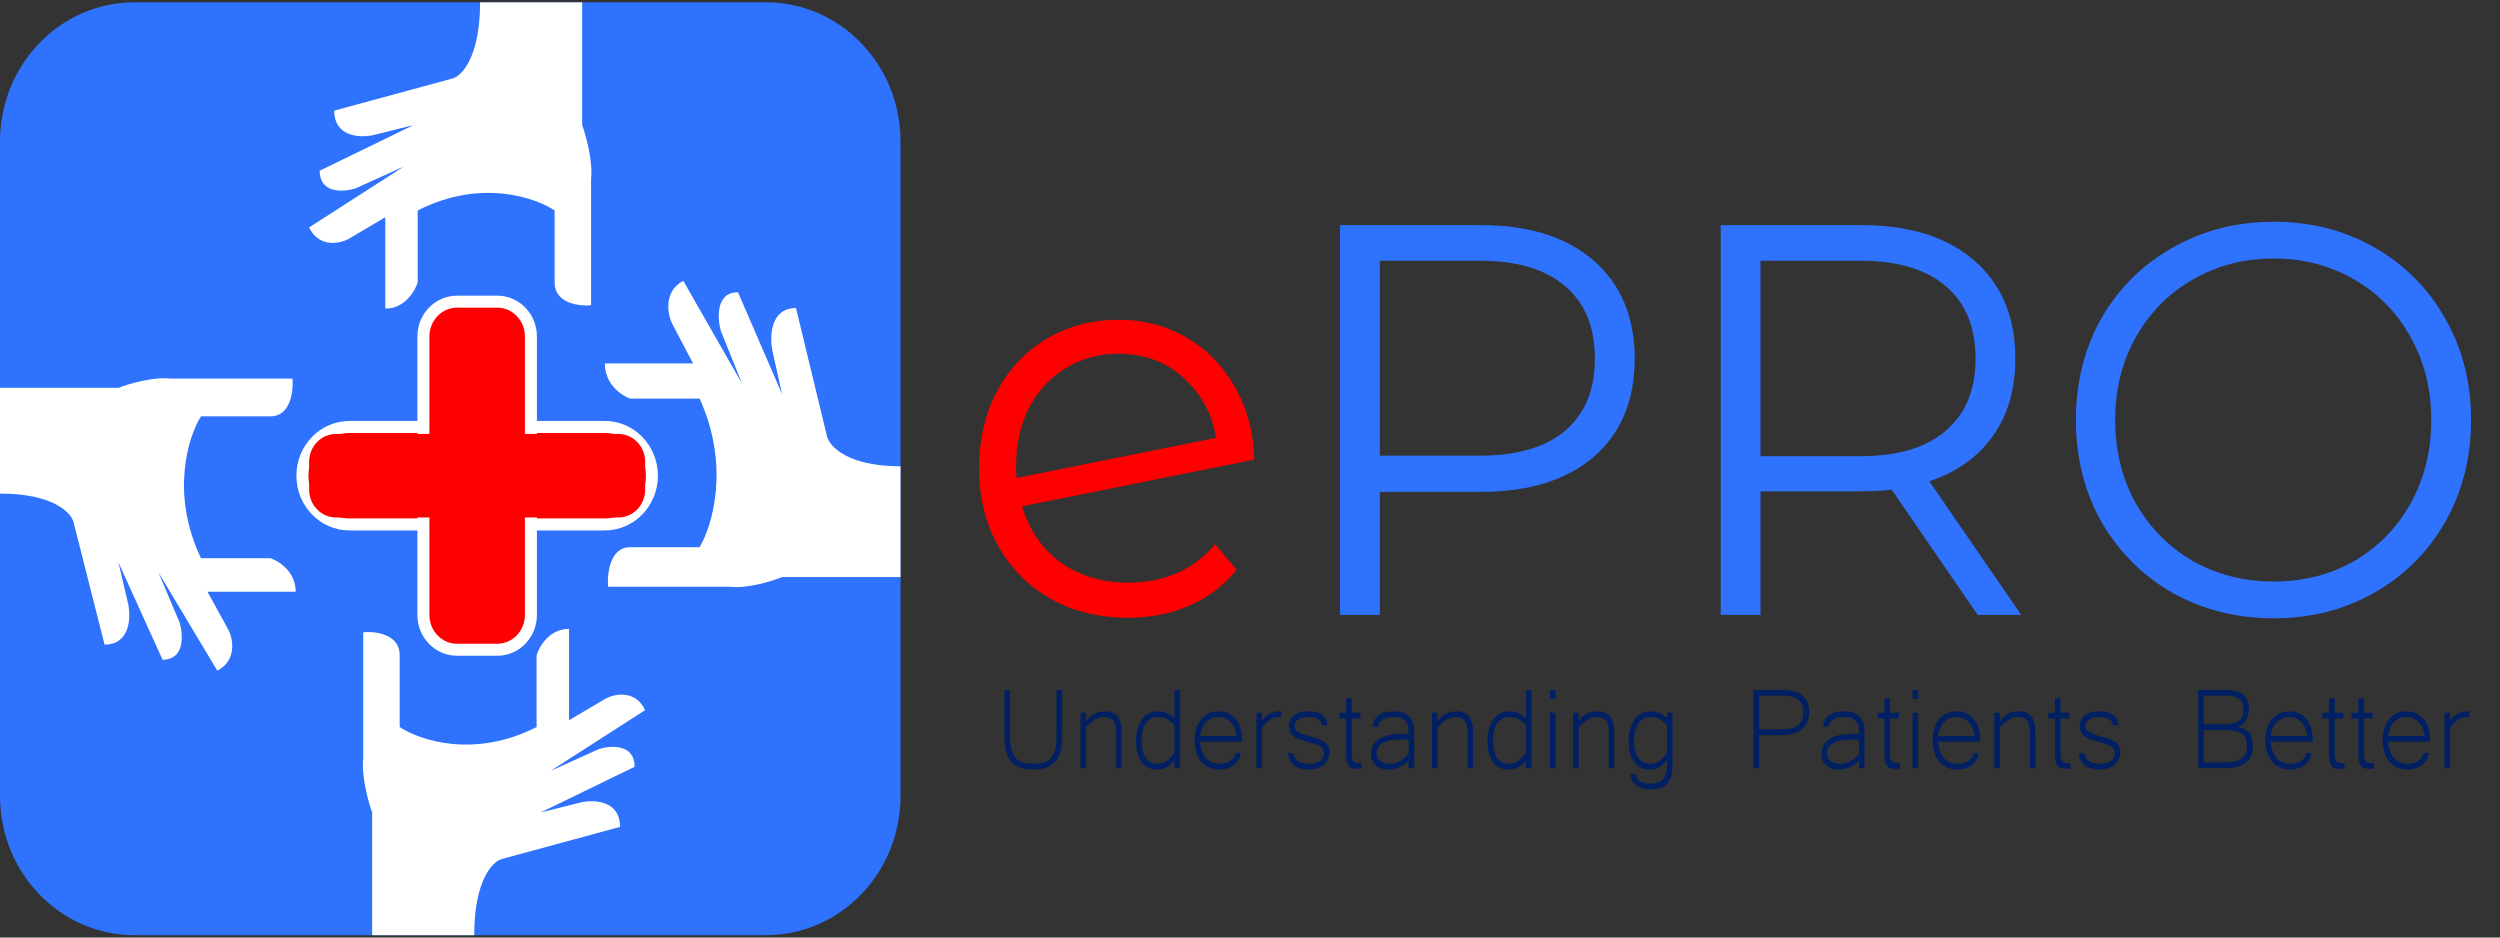 <svg width="208" height="78" viewBox="0 0 208 78" fill="none" xmlns="http://www.w3.org/2000/svg">
<rect x="0" y="0" width="208" height="78" fill="#333333" stroke="none"/>
<g clip-path="url(#clip0_578_1020)">
<path d="M63.742 0.194H11.183C5.007 0.194 0 5.38 0 11.778V66.222C0 72.62 5.007 77.806 11.183 77.806H63.742C69.918 77.806 74.925 72.62 74.925 66.222V11.778C74.925 5.38 69.918 0.194 63.742 0.194Z" fill="#2E72FE"/>
<path d="M30.963 67.598V77.806H39.455C39.455 73.244 40.983 71.681 41.747 71.47L51.588 68.795C51.588 66.598 49.431 66.519 48.353 66.753L44.983 67.598L52.801 63.796C52.801 61.882 50.824 62.013 49.835 62.318L45.791 64.148L53.677 59.08C52.869 57.39 51.184 57.719 50.442 58.094L47.342 59.924V52.321C45.724 52.321 44.87 53.776 44.645 54.504V60.488C39.469 63.135 34.895 61.59 33.254 60.488V54.504C33.254 52.758 31.232 52.509 30.221 52.603V63.092C30.059 64.613 30.648 66.73 30.963 67.598Z" fill="white"/>
<path d="M9.854 32.267H3.71232e-07L0 41.064C4.404 41.064 5.913 42.647 6.117 43.438L8.699 53.632C10.819 53.632 10.896 51.398 10.67 50.281L9.854 46.789L13.524 54.889C15.373 54.889 15.246 52.841 14.952 51.817L13.185 47.627L18.078 55.796C19.709 54.959 19.392 53.213 19.029 52.445L17.262 49.233H24.602C24.602 47.557 23.198 46.673 22.495 46.44H16.719C14.163 41.078 15.654 36.34 16.719 34.641H22.495C24.181 34.641 24.421 32.546 24.33 31.499H14.204C12.736 31.331 10.693 31.941 9.854 32.267Z" fill="white"/>
<path d="M65.07 48.012H74.925V38.795C70.521 38.795 69.012 37.138 68.808 36.309L66.226 25.629C64.105 25.629 64.028 27.97 64.255 29.14L65.07 32.798L61.4 24.313C59.552 24.313 59.679 26.458 59.973 27.531L61.74 31.92L56.847 23.362C55.216 24.239 55.533 26.068 55.895 26.873L57.662 30.237H50.323C50.323 31.993 51.727 32.919 52.429 33.163H58.206C60.761 38.781 59.271 43.745 58.206 45.525H52.429C50.744 45.525 50.504 47.719 50.594 48.816H60.721C62.189 48.992 64.232 48.353 65.07 48.012Z" fill="white"/>
<path d="M48.435 10.402V0.194H39.943C39.943 4.756 38.415 6.319 37.651 6.53L27.81 9.205C27.81 11.401 29.967 11.481 31.045 11.246L34.415 10.402L26.597 14.203C26.597 16.118 28.574 15.987 29.562 15.682L33.606 13.851L25.72 18.92C26.529 20.61 28.214 20.281 28.956 19.906L32.056 18.075V25.678C33.674 25.678 34.528 24.223 34.752 23.496V17.512C39.929 14.865 44.503 16.409 46.144 17.512V23.496C46.144 25.242 48.166 25.491 49.177 25.397V14.907C49.339 13.387 48.75 11.27 48.435 10.402Z" fill="white"/>
<path d="M50.323 43.633C52.484 43.633 54.237 41.818 54.237 39.579C54.237 37.34 52.484 35.524 50.323 35.524H29.075C26.914 35.524 25.161 37.34 25.161 39.579C25.161 41.818 26.914 43.633 29.075 43.633H50.323Z" fill="#FF0000" stroke="white"/>
<path d="M41.376 25.099H38.022C36.477 25.099 35.226 26.396 35.226 27.995V51.163C35.226 52.762 36.477 54.059 38.022 54.059H41.376C42.92 54.059 44.172 52.762 44.172 51.163V27.995C44.172 26.396 42.92 25.099 41.376 25.099Z" fill="#FF0000" stroke="white"/>
<path d="M53.677 40.738V38.421C53.677 37.141 52.676 36.104 51.441 36.104H27.957C26.722 36.104 25.72 37.141 25.72 38.421V40.738C25.72 42.017 26.722 43.054 27.957 43.054H51.441C52.676 43.054 53.677 42.017 53.677 40.738Z" fill="#FF0000"/>
<path d="M93.891 48.475C95.352 48.475 96.694 48.213 97.916 47.688C99.169 47.132 100.228 46.328 101.092 45.278L102.882 47.41C101.838 48.707 100.541 49.696 98.99 50.375C97.439 51.055 95.725 51.395 93.846 51.395C91.43 51.395 89.283 50.869 87.405 49.819C85.526 48.738 84.065 47.255 83.021 45.371C81.977 43.486 81.456 41.355 81.456 38.977C81.456 36.598 81.948 34.467 82.932 32.582C83.946 30.698 85.332 29.231 87.092 28.18C88.851 27.13 90.849 26.605 93.086 26.605C95.173 26.605 97.052 27.099 98.722 28.088C100.421 29.076 101.763 30.451 102.748 32.212C103.761 33.972 104.298 35.98 104.358 38.235L85.034 42.127C85.63 44.104 86.704 45.664 88.255 46.807C89.835 47.919 91.714 48.475 93.891 48.475ZM93.086 29.431C91.445 29.431 89.969 29.833 88.657 30.636C87.375 31.409 86.361 32.505 85.615 33.926C84.9 35.316 84.542 36.922 84.542 38.745C84.542 39.208 84.557 39.548 84.587 39.764L101.182 36.428C100.824 34.389 99.915 32.721 98.453 31.424C96.992 30.096 95.203 29.431 93.086 29.431Z" fill="#FF0000"/>
<path d="M123.213 18.728C127.209 18.728 130.34 19.717 132.607 21.694C134.872 23.671 136.006 26.389 136.006 29.849C136.006 33.309 134.872 36.027 132.607 38.004C130.34 39.95 127.209 40.923 123.213 40.923H114.804V51.163H111.493V18.728H123.213ZM123.124 37.911C126.225 37.911 128.595 37.216 130.236 35.826C131.875 34.405 132.696 32.413 132.696 29.849C132.696 27.223 131.875 25.215 130.236 23.825C128.595 22.404 126.225 21.694 123.124 21.694H114.804V37.911H123.124ZM164.545 51.163L157.388 40.738C156.583 40.83 155.747 40.877 154.883 40.877H146.473V51.163H143.163V18.728H154.883C158.878 18.728 162.01 19.717 164.276 21.694C166.543 23.671 167.676 26.389 167.676 29.849C167.676 32.382 167.05 34.529 165.797 36.289C164.575 38.019 162.815 39.27 160.519 40.042L168.168 51.163H164.545ZM154.793 37.957C157.894 37.957 160.265 37.247 161.906 35.826C163.546 34.405 164.366 32.413 164.366 29.849C164.366 27.223 163.546 25.215 161.906 23.825C160.265 22.404 157.894 21.694 154.793 21.694H146.473V37.957H154.793ZM189.176 51.441C186.075 51.441 183.257 50.731 180.722 49.31C178.217 47.858 176.249 45.881 174.817 43.379C173.416 40.877 172.715 38.066 172.715 34.946C172.715 31.826 173.416 29.015 174.817 26.513C176.249 24.011 178.217 22.049 180.722 20.628C183.257 19.176 186.075 18.45 189.176 18.45C192.278 18.45 195.066 19.161 197.541 20.582C200.046 22.003 202.014 23.98 203.445 26.513C204.877 29.015 205.592 31.826 205.592 34.946C205.592 38.066 204.877 40.892 203.445 43.425C202.014 45.927 200.046 47.889 197.541 49.31C195.066 50.731 192.278 51.441 189.176 51.441ZM189.176 48.383C191.652 48.383 193.888 47.812 195.886 46.669C197.884 45.495 199.45 43.888 200.582 41.85C201.716 39.78 202.282 37.479 202.282 34.946C202.282 32.413 201.716 30.127 200.582 28.088C199.45 26.018 197.884 24.412 195.886 23.269C193.888 22.095 191.652 21.508 189.176 21.508C186.701 21.508 184.45 22.095 182.422 23.269C180.424 24.412 178.843 26.018 177.68 28.088C176.547 30.127 175.98 32.413 175.98 34.946C175.98 37.479 176.547 39.78 177.68 41.85C178.843 43.888 180.424 45.495 182.422 46.669C184.45 47.812 186.701 48.383 189.176 48.383Z" fill="#2E72FE"/>
<path d="M85.969 64.024C85.595 64.024 85.273 63.984 85.006 63.905C84.742 63.822 84.522 63.711 84.347 63.572C84.171 63.434 84.031 63.272 83.928 63.086C83.825 62.899 83.746 62.701 83.693 62.492C83.639 62.282 83.605 62.064 83.59 61.838C83.578 61.613 83.573 61.393 83.573 61.179V57.402H84.031V61.161C84.031 61.656 84.073 62.06 84.157 62.373C84.245 62.682 84.371 62.923 84.536 63.097C84.704 63.272 84.906 63.39 85.144 63.454C85.384 63.517 85.66 63.549 85.969 63.549C86.283 63.549 86.56 63.517 86.8 63.454C87.045 63.39 87.248 63.272 87.408 63.097C87.573 62.919 87.697 62.676 87.781 62.367C87.865 62.058 87.907 61.656 87.907 61.161V57.402H88.366V61.179C88.366 61.627 88.329 62.026 88.257 62.379C88.184 62.731 88.058 63.03 87.878 63.276C87.699 63.517 87.454 63.703 87.144 63.834C86.835 63.961 86.443 64.024 85.969 64.024ZM90.361 59.985C90.51 59.803 90.655 59.659 90.797 59.552C90.942 59.445 91.081 59.364 91.215 59.308C91.353 59.253 91.483 59.219 91.605 59.207C91.727 59.191 91.842 59.184 91.949 59.184C92.862 59.184 93.319 59.742 93.319 60.858V63.905H92.861V60.9C92.861 60.686 92.841 60.502 92.803 60.348C92.769 60.189 92.71 60.061 92.626 59.962C92.545 59.859 92.438 59.783 92.305 59.736C92.174 59.684 92.014 59.659 91.823 59.659C91.571 59.659 91.322 59.736 91.078 59.89C90.837 60.045 90.598 60.263 90.361 60.544V63.905H89.902V59.302H90.361V59.985ZM97.723 63.27C97.585 63.436 97.449 63.569 97.316 63.667C97.185 63.767 97.057 63.844 96.931 63.899C96.809 63.951 96.689 63.984 96.57 64C96.455 64.016 96.345 64.024 96.238 64.024C95.959 64.024 95.712 63.966 95.498 63.852C95.284 63.737 95.104 63.576 94.959 63.371C94.814 63.161 94.703 62.909 94.626 62.616C94.554 62.323 94.518 61.997 94.518 61.636C94.518 61.256 94.561 60.916 94.649 60.615C94.741 60.31 94.865 60.053 95.022 59.843C95.183 59.629 95.37 59.467 95.584 59.356C95.802 59.241 96.035 59.184 96.283 59.184C96.391 59.184 96.499 59.19 96.61 59.201C96.721 59.213 96.836 59.239 96.954 59.279C97.073 59.314 97.195 59.37 97.321 59.445C97.451 59.52 97.585 59.621 97.723 59.748V57.402H98.181V63.905H97.723V63.27ZM97.723 60.324C97.516 60.102 97.3 59.936 97.075 59.825C96.853 59.714 96.606 59.659 96.335 59.659C96.129 59.659 95.941 59.7 95.773 59.783C95.609 59.863 95.467 59.985 95.349 60.152C95.231 60.314 95.139 60.52 95.074 60.769C95.009 61.015 94.976 61.304 94.976 61.636C94.976 62.262 95.093 62.737 95.326 63.062C95.559 63.386 95.884 63.549 96.301 63.549C96.576 63.549 96.828 63.471 97.057 63.317C97.287 63.159 97.508 62.925 97.723 62.616V60.324ZM101.455 64.024C101.145 64.024 100.864 63.97 100.612 63.864C100.36 63.753 100.142 63.594 99.959 63.388C99.779 63.178 99.639 62.923 99.54 62.622C99.441 62.321 99.391 61.979 99.391 61.595C99.391 61.223 99.439 60.888 99.534 60.591C99.63 60.29 99.766 60.037 99.941 59.831C100.117 59.621 100.325 59.461 100.566 59.35C100.807 59.239 101.075 59.184 101.369 59.184C101.671 59.184 101.944 59.239 102.189 59.35C102.433 59.461 102.642 59.621 102.814 59.831C102.986 60.037 103.118 60.29 103.209 60.591C103.301 60.888 103.347 61.224 103.347 61.601V61.708H99.85C99.873 62.02 99.928 62.292 100.016 62.521C100.104 62.751 100.218 62.943 100.36 63.097C100.501 63.248 100.664 63.361 100.847 63.436C101.034 63.511 101.237 63.549 101.455 63.549C101.608 63.549 101.761 63.531 101.914 63.495C102.067 63.456 102.204 63.398 102.326 63.323C102.453 63.248 102.558 63.155 102.642 63.044C102.726 62.933 102.776 62.806 102.791 62.664H103.244C103.202 62.882 103.127 63.075 103.02 63.246C102.913 63.412 102.781 63.555 102.625 63.673C102.468 63.788 102.29 63.875 102.091 63.935C101.893 63.994 101.68 64.024 101.455 64.024ZM102.883 61.233C102.806 60.706 102.632 60.312 102.361 60.051C102.093 59.789 101.763 59.659 101.369 59.659C101.174 59.659 100.992 59.69 100.824 59.754C100.656 59.817 100.505 59.914 100.371 60.045C100.241 60.175 100.131 60.34 100.039 60.538C99.951 60.736 99.888 60.967 99.85 61.233H102.883ZM106.586 59.671C106.544 59.663 106.498 59.659 106.449 59.659C106.403 59.659 106.347 59.659 106.282 59.659C106.152 59.659 106.026 59.686 105.904 59.742C105.782 59.797 105.665 59.87 105.554 59.962C105.443 60.049 105.34 60.15 105.245 60.264C105.149 60.375 105.067 60.49 104.998 60.609V63.905H104.539V59.302H104.998V59.938C105.128 59.779 105.256 59.651 105.382 59.552C105.512 59.453 105.637 59.376 105.755 59.32C105.877 59.265 105.994 59.229 106.105 59.213C106.216 59.193 106.317 59.184 106.409 59.184C106.439 59.184 106.468 59.185 106.495 59.19C106.521 59.19 106.552 59.191 106.586 59.195V59.671ZM108.943 64.024C107.853 64.024 107.259 63.571 107.16 62.664H107.624C107.658 62.941 107.781 63.159 107.991 63.317C108.205 63.471 108.52 63.549 108.937 63.549C109.14 63.549 109.317 63.527 109.47 63.483C109.623 63.436 109.749 63.374 109.849 63.299C109.952 63.22 110.028 63.127 110.078 63.02C110.128 62.913 110.152 62.798 110.152 62.676C110.152 62.553 110.131 62.448 110.089 62.361C110.051 62.274 109.979 62.195 109.872 62.123C109.768 62.052 109.625 61.985 109.442 61.921C109.262 61.854 109.031 61.783 108.748 61.708C108.507 61.644 108.293 61.579 108.106 61.512C107.918 61.444 107.76 61.361 107.63 61.262C107.504 61.163 107.408 61.044 107.343 60.906C107.278 60.763 107.246 60.587 107.246 60.377C107.246 60.195 107.282 60.031 107.355 59.884C107.431 59.734 107.536 59.607 107.67 59.504C107.804 59.401 107.966 59.322 108.157 59.267C108.348 59.211 108.56 59.184 108.794 59.184C109.321 59.184 109.721 59.277 109.992 59.463C110.267 59.645 110.42 59.934 110.451 60.33H109.986C109.956 60.1 109.849 59.932 109.665 59.825C109.486 59.714 109.216 59.659 108.857 59.659C108.689 59.659 108.534 59.675 108.392 59.706C108.251 59.738 108.129 59.785 108.025 59.849C107.926 59.908 107.848 59.985 107.79 60.08C107.733 60.171 107.704 60.276 107.704 60.395C107.704 60.462 107.716 60.532 107.739 60.603C107.762 60.674 107.819 60.748 107.911 60.823C108.006 60.898 108.148 60.975 108.335 61.054C108.522 61.13 108.778 61.209 109.103 61.292C109.359 61.359 109.581 61.431 109.768 61.506C109.959 61.577 110.116 61.664 110.238 61.767C110.365 61.866 110.458 61.983 110.519 62.117C110.581 62.252 110.611 62.41 110.611 62.593C110.611 62.794 110.571 62.984 110.491 63.163C110.414 63.337 110.303 63.487 110.158 63.614C110.017 63.741 109.843 63.84 109.636 63.911C109.43 63.986 109.199 64.024 108.943 64.024ZM113.294 63.947C113.229 63.955 113.164 63.961 113.099 63.965C113.035 63.968 112.97 63.97 112.905 63.97C112.706 63.97 112.545 63.943 112.423 63.887C112.304 63.828 112.213 63.741 112.148 63.626C112.086 63.511 112.046 63.369 112.027 63.198C112.008 63.024 111.999 62.822 111.999 62.593V59.778H111.431V59.302H111.999V58.097H112.458V59.302H113.186V59.778H112.458V62.634C112.458 62.824 112.471 62.977 112.498 63.091C112.525 63.202 112.564 63.289 112.617 63.353C112.671 63.412 112.736 63.452 112.813 63.471C112.893 63.487 112.983 63.495 113.083 63.495C113.124 63.495 113.161 63.495 113.191 63.495C113.221 63.495 113.256 63.493 113.294 63.489V63.947ZM117.199 63.311C117.043 63.454 116.889 63.572 116.741 63.667C116.591 63.758 116.444 63.832 116.299 63.887C116.157 63.939 116.016 63.974 115.874 63.994C115.733 64.014 115.59 64.024 115.444 64.024C115.25 64.024 115.068 63.992 114.9 63.929C114.731 63.869 114.587 63.784 114.464 63.673C114.342 63.559 114.245 63.422 114.172 63.264C114.103 63.101 114.068 62.923 114.068 62.729C114.068 62.203 114.285 61.793 114.716 61.5C115.152 61.207 115.803 61.06 116.671 61.06H117.199C117.199 60.858 117.187 60.672 117.164 60.502C117.141 60.332 117.088 60.185 117.003 60.063C116.919 59.936 116.795 59.837 116.631 59.766C116.467 59.694 116.243 59.659 115.96 59.659C115.544 59.659 115.23 59.726 115.02 59.861C114.814 59.995 114.692 60.199 114.653 60.472H114.2C114.246 60.037 114.41 59.714 114.693 59.504C114.976 59.291 115.396 59.184 115.954 59.184C116.264 59.184 116.526 59.223 116.741 59.302C116.958 59.382 117.134 59.496 117.267 59.647C117.405 59.793 117.504 59.974 117.566 60.187C117.627 60.397 117.658 60.635 117.658 60.9V63.905H117.199V63.311ZM117.199 61.535H116.505C115.84 61.535 115.343 61.634 115.014 61.832C114.69 62.03 114.528 62.313 114.528 62.682C114.528 62.955 114.63 63.169 114.836 63.323C115.043 63.473 115.326 63.549 115.685 63.549C115.841 63.549 115.992 63.525 116.138 63.477C116.288 63.426 116.426 63.361 116.557 63.282C116.687 63.202 116.805 63.115 116.912 63.02C117.023 62.921 117.119 62.826 117.199 62.735V61.535ZM119.601 59.985C119.75 59.803 119.895 59.659 120.037 59.552C120.182 59.445 120.321 59.364 120.455 59.308C120.593 59.253 120.723 59.219 120.845 59.207C120.968 59.191 121.082 59.184 121.189 59.184C122.103 59.184 122.559 59.742 122.559 60.858V63.905H122.1V60.9C122.1 60.686 122.081 60.502 122.043 60.348C122.009 60.189 121.95 60.061 121.866 59.962C121.785 59.859 121.679 59.783 121.545 59.736C121.415 59.684 121.254 59.659 121.063 59.659C120.811 59.659 120.563 59.736 120.318 59.89C120.076 60.045 119.838 60.263 119.601 60.544V63.905H119.143V59.302H119.601V59.985ZM126.963 63.27C126.825 63.436 126.69 63.569 126.556 63.667C126.426 63.767 126.297 63.844 126.171 63.899C126.049 63.951 125.928 63.984 125.81 64C125.696 64.016 125.585 64.024 125.478 64.024C125.199 64.024 124.952 63.966 124.739 63.852C124.524 63.737 124.345 63.576 124.2 63.371C124.054 63.161 123.943 62.909 123.866 62.616C123.794 62.323 123.758 61.997 123.758 61.636C123.758 61.256 123.801 60.916 123.89 60.615C123.981 60.31 124.106 60.053 124.262 59.843C124.423 59.629 124.61 59.467 124.825 59.356C125.042 59.241 125.275 59.184 125.524 59.184C125.631 59.184 125.739 59.19 125.85 59.201C125.961 59.213 126.076 59.239 126.195 59.279C126.313 59.314 126.435 59.37 126.561 59.445C126.691 59.52 126.825 59.621 126.963 59.748V57.402H127.421V63.905H126.963V63.27ZM126.963 60.324C126.756 60.102 126.54 59.936 126.315 59.825C126.093 59.714 125.847 59.659 125.575 59.659C125.369 59.659 125.181 59.7 125.014 59.783C124.849 59.863 124.707 59.985 124.589 60.152C124.47 60.314 124.378 60.52 124.314 60.769C124.249 61.015 124.216 61.304 124.216 61.636C124.216 62.262 124.333 62.737 124.566 63.062C124.799 63.386 125.124 63.549 125.54 63.549C125.817 63.549 126.068 63.471 126.297 63.317C126.527 63.159 126.749 62.925 126.963 62.616V60.324ZM129.416 63.905H128.958V59.302H129.416V63.905ZM129.422 58.144H128.963V57.402H129.422V58.144ZM131.343 59.985C131.492 59.803 131.637 59.659 131.779 59.552C131.923 59.445 132.063 59.364 132.197 59.308C132.335 59.253 132.465 59.219 132.587 59.207C132.71 59.191 132.824 59.184 132.931 59.184C133.845 59.184 134.301 59.742 134.301 60.858V63.905H133.842V60.9C133.842 60.686 133.823 60.502 133.785 60.348C133.751 60.189 133.691 60.061 133.608 59.962C133.527 59.859 133.421 59.783 133.287 59.736C133.157 59.684 132.996 59.659 132.805 59.659C132.553 59.659 132.305 59.736 132.06 59.89C131.818 60.045 131.58 60.263 131.343 60.544V63.905H130.885V59.302H131.343V59.985ZM139.163 63.632C139.163 64 139.125 64.313 139.049 64.57C138.972 64.832 138.858 65.043 138.705 65.206C138.556 65.368 138.366 65.487 138.137 65.562C137.907 65.637 137.642 65.675 137.34 65.675C137.088 65.675 136.861 65.645 136.658 65.586C136.455 65.53 136.281 65.449 136.136 65.342C135.991 65.235 135.877 65.103 135.792 64.944C135.712 64.786 135.666 64.606 135.654 64.404H136.114C136.133 64.677 136.241 64.877 136.44 65.004C136.639 65.134 136.933 65.2 137.323 65.2C137.552 65.2 137.753 65.17 137.925 65.111C138.096 65.055 138.241 64.962 138.355 64.832C138.47 64.701 138.556 64.529 138.613 64.315C138.675 64.101 138.705 63.838 138.705 63.525V63.234C138.556 63.416 138.414 63.56 138.281 63.667C138.15 63.77 138.025 63.85 137.902 63.905C137.78 63.956 137.661 63.988 137.546 64C137.435 64.016 137.327 64.024 137.22 64.024C136.941 64.024 136.694 63.966 136.48 63.852C136.266 63.737 136.087 63.576 135.941 63.371C135.796 63.161 135.685 62.909 135.608 62.616C135.535 62.323 135.5 61.997 135.5 61.636C135.5 61.256 135.543 60.916 135.632 60.615C135.723 60.31 135.848 60.053 136.004 59.843C136.165 59.629 136.352 59.467 136.567 59.356C136.784 59.241 137.017 59.184 137.265 59.184C137.373 59.184 137.484 59.191 137.598 59.207C137.713 59.223 137.831 59.253 137.953 59.296C138.076 59.336 138.2 59.391 138.327 59.463C138.452 59.534 138.578 59.625 138.705 59.736V59.302H139.163V63.632ZM138.705 60.324C138.498 60.102 138.282 59.936 138.057 59.825C137.835 59.714 137.589 59.659 137.317 59.659C137.111 59.659 136.923 59.7 136.756 59.783C136.591 59.863 136.449 59.985 136.331 60.152C136.212 60.314 136.12 60.52 136.056 60.769C135.991 61.015 135.958 61.304 135.958 61.636C135.958 62.262 136.075 62.737 136.308 63.062C136.541 63.386 136.866 63.549 137.282 63.549C137.558 63.549 137.81 63.471 138.039 63.317C138.269 63.159 138.491 62.925 138.705 62.616V60.324ZM145.894 57.402H148.177C148.482 57.402 148.776 57.428 149.059 57.479C149.342 57.531 149.59 57.626 149.805 57.764C150.023 57.899 150.194 58.083 150.32 58.316C150.45 58.55 150.515 58.847 150.515 59.207C150.515 59.845 150.32 60.33 149.931 60.662C149.544 60.995 148.978 61.161 148.234 61.161H146.353V63.905H145.894V57.402ZM146.353 60.686H148.25C148.571 60.686 148.845 60.654 149.07 60.591C149.296 60.528 149.479 60.435 149.621 60.312C149.767 60.189 149.872 60.039 149.937 59.861C150.002 59.678 150.034 59.469 150.034 59.231C150.034 58.942 149.984 58.708 149.884 58.53C149.789 58.352 149.657 58.215 149.489 58.12C149.325 58.022 149.134 57.956 148.916 57.925C148.698 57.893 148.468 57.877 148.228 57.877H146.353V60.686ZM154.671 63.311C154.515 63.454 154.363 63.572 154.213 63.667C154.064 63.758 153.917 63.832 153.772 63.887C153.63 63.939 153.489 63.974 153.347 63.994C153.207 64.014 153.063 64.024 152.918 64.024C152.722 64.024 152.541 63.992 152.373 63.929C152.205 63.869 152.059 63.784 151.937 63.673C151.815 63.559 151.717 63.422 151.644 63.264C151.576 63.101 151.541 62.923 151.541 62.729C151.541 62.203 151.757 61.793 152.19 61.5C152.625 61.207 153.277 61.06 154.145 61.06H154.671C154.671 60.858 154.66 60.672 154.638 60.502C154.614 60.332 154.561 60.185 154.477 60.063C154.393 59.936 154.269 59.837 154.105 59.766C153.94 59.694 153.716 59.659 153.434 59.659C153.018 59.659 152.703 59.726 152.493 59.861C152.287 59.995 152.164 60.199 152.126 60.472H151.673C151.719 60.037 151.884 59.714 152.167 59.504C152.449 59.291 152.87 59.184 153.428 59.184C153.738 59.184 153.999 59.223 154.213 59.302C154.431 59.382 154.607 59.496 154.741 59.647C154.878 59.793 154.978 59.974 155.039 60.187C155.1 60.397 155.131 60.635 155.131 60.9V63.905H154.671V63.311ZM154.671 61.535H153.978C153.313 61.535 152.816 61.634 152.487 61.832C152.163 62.03 152 62.313 152 62.682C152 62.955 152.104 63.169 152.31 63.323C152.517 63.473 152.799 63.549 153.158 63.549C153.315 63.549 153.466 63.525 153.611 63.477C153.76 63.426 153.9 63.361 154.03 63.282C154.159 63.202 154.278 63.115 154.385 63.02C154.496 62.921 154.592 62.826 154.671 62.735V61.535ZM158.083 63.947C158.019 63.955 157.954 63.961 157.889 63.965C157.824 63.968 157.759 63.97 157.693 63.97C157.495 63.97 157.334 63.943 157.212 63.887C157.094 63.828 157.002 63.741 156.937 63.626C156.876 63.511 156.835 63.369 156.816 63.198C156.797 63.024 156.787 62.822 156.787 62.593V59.778H156.22V59.302H156.787V58.097H157.247V59.302H157.975V59.778H157.247V62.634C157.247 62.824 157.259 62.977 157.286 63.091C157.313 63.202 157.353 63.289 157.407 63.353C157.46 63.412 157.525 63.452 157.601 63.471C157.682 63.487 157.771 63.495 157.871 63.495C157.913 63.495 157.949 63.495 157.98 63.495C158.011 63.495 158.045 63.493 158.083 63.489V63.947ZM159.585 63.905H159.127V59.302H159.585V63.905ZM159.591 58.144H159.132V57.402H159.591V58.144ZM162.86 64.024C162.55 64.024 162.269 63.97 162.016 63.864C161.765 63.753 161.547 63.594 161.363 63.388C161.183 63.178 161.043 62.923 160.944 62.622C160.846 62.321 160.795 61.979 160.795 61.595C160.795 61.223 160.843 60.888 160.938 60.591C161.035 60.29 161.17 60.037 161.345 59.831C161.522 59.621 161.73 59.461 161.971 59.35C162.211 59.239 162.479 59.184 162.773 59.184C163.075 59.184 163.348 59.239 163.593 59.35C163.838 59.461 164.046 59.621 164.218 59.831C164.39 60.037 164.522 60.29 164.614 60.591C164.706 60.888 164.752 61.224 164.752 61.601V61.708H161.254C161.277 62.02 161.332 62.292 161.42 62.521C161.509 62.751 161.623 62.943 161.765 63.097C161.906 63.248 162.068 63.361 162.251 63.436C162.439 63.511 162.641 63.549 162.86 63.549C163.013 63.549 163.165 63.531 163.318 63.495C163.471 63.456 163.609 63.398 163.731 63.323C163.857 63.248 163.962 63.155 164.046 63.044C164.13 62.933 164.18 62.806 164.195 62.664H164.648C164.606 62.882 164.531 63.075 164.424 63.246C164.318 63.412 164.186 63.555 164.029 63.673C163.873 63.788 163.695 63.875 163.496 63.935C163.297 63.994 163.084 64.024 162.86 64.024ZM164.286 61.233C164.21 60.706 164.037 60.312 163.765 60.051C163.498 59.789 163.167 59.659 162.773 59.659C162.579 59.659 162.397 59.69 162.229 59.754C162.06 59.817 161.909 59.914 161.776 60.045C161.646 60.175 161.534 60.34 161.443 60.538C161.355 60.736 161.292 60.967 161.254 61.233H164.286ZM166.385 59.985C166.534 59.803 166.68 59.659 166.822 59.552C166.966 59.445 167.106 59.364 167.24 59.308C167.377 59.253 167.507 59.219 167.629 59.207C167.752 59.191 167.866 59.184 167.973 59.184C168.887 59.184 169.343 59.742 169.343 60.858V63.905H168.885V60.9C168.885 60.686 168.866 60.502 168.828 60.348C168.793 60.189 168.734 60.061 168.65 59.962C168.569 59.859 168.463 59.783 168.329 59.736C168.199 59.684 168.038 59.659 167.847 59.659C167.595 59.659 167.346 59.736 167.102 59.89C166.861 60.045 166.623 60.263 166.385 60.544V63.905H165.927V59.302H166.385V59.985ZM172.268 63.947C172.203 63.955 172.138 63.961 172.073 63.965C172.008 63.968 171.943 63.97 171.877 63.97C171.679 63.97 171.518 63.943 171.396 63.887C171.278 63.828 171.186 63.741 171.121 63.626C171.06 63.511 171.02 63.369 171.001 63.198C170.982 63.024 170.972 62.822 170.972 62.593V59.778H170.405V59.302H170.972V58.097H171.431V59.302H172.159V59.778H171.431V62.634C171.431 62.824 171.445 62.977 171.47 63.091C171.497 63.202 171.537 63.289 171.591 63.353C171.645 63.412 171.71 63.452 171.786 63.471C171.866 63.487 171.957 63.495 172.055 63.495C172.098 63.495 172.133 63.495 172.165 63.495C172.195 63.495 172.23 63.493 172.268 63.489V63.947ZM174.739 64.024C173.65 64.024 173.055 63.571 172.955 62.664H173.421C173.454 62.941 173.577 63.159 173.787 63.317C174.001 63.471 174.316 63.549 174.733 63.549C174.936 63.549 175.114 63.527 175.267 63.483C175.419 63.436 175.545 63.374 175.645 63.299C175.748 63.22 175.825 63.127 175.874 63.02C175.923 62.913 175.949 62.798 175.949 62.676C175.949 62.553 175.928 62.448 175.885 62.361C175.847 62.274 175.775 62.195 175.667 62.123C175.564 62.052 175.421 61.985 175.238 61.921C175.058 61.854 174.826 61.783 174.544 61.708C174.303 61.644 174.089 61.579 173.901 61.512C173.715 61.444 173.556 61.361 173.426 61.262C173.3 61.163 173.205 61.044 173.139 60.906C173.074 60.763 173.041 60.587 173.041 60.377C173.041 60.195 173.078 60.031 173.151 59.884C173.227 59.734 173.332 59.607 173.466 59.504C173.6 59.401 173.763 59.322 173.953 59.267C174.144 59.211 174.357 59.184 174.59 59.184C175.117 59.184 175.516 59.277 175.788 59.463C176.063 59.645 176.216 59.934 176.246 60.33H175.782C175.752 60.1 175.645 59.932 175.461 59.825C175.281 59.714 175.012 59.659 174.653 59.659C174.485 59.659 174.33 59.675 174.189 59.706C174.047 59.738 173.925 59.785 173.822 59.849C173.723 59.908 173.644 59.985 173.586 60.08C173.529 60.171 173.5 60.276 173.5 60.395C173.5 60.462 173.512 60.532 173.535 60.603C173.558 60.674 173.615 60.748 173.707 60.823C173.802 60.898 173.944 60.975 174.131 61.054C174.319 61.13 174.575 61.209 174.899 61.292C175.155 61.359 175.378 61.431 175.564 61.506C175.756 61.577 175.912 61.664 176.035 61.767C176.16 61.866 176.254 61.983 176.316 62.117C176.376 62.252 176.407 62.41 176.407 62.593C176.407 62.794 176.367 62.984 176.287 63.163C176.211 63.337 176.1 63.487 175.955 63.614C175.813 63.741 175.639 63.84 175.432 63.911C175.227 63.986 174.995 64.024 174.739 64.024ZM187.444 62.082C187.444 62.672 187.251 63.123 186.865 63.436C186.483 63.749 185.918 63.905 185.174 63.905H182.891V57.402H185.163C185.793 57.402 186.274 57.527 186.607 57.776C186.943 58.022 187.112 58.415 187.112 58.958C187.112 59.108 187.096 59.265 187.066 59.427C187.039 59.585 186.988 59.734 186.91 59.873C186.834 60.011 186.729 60.136 186.595 60.247C186.462 60.353 186.29 60.431 186.079 60.478C186.374 60.506 186.608 60.573 186.785 60.68C186.964 60.783 187.102 60.91 187.198 61.06C187.297 61.211 187.362 61.377 187.392 61.559C187.427 61.737 187.444 61.912 187.444 62.082ZM183.351 63.43H185.168C186.352 63.43 186.945 62.98 186.945 62.082C186.945 61.848 186.915 61.646 186.853 61.476C186.792 61.306 186.687 61.167 186.538 61.06C186.393 60.949 186.198 60.868 185.953 60.817C185.713 60.761 185.409 60.734 185.042 60.734H183.351V63.43ZM183.351 60.259H185.036C185.594 60.259 186.005 60.165 186.268 59.979C186.532 59.793 186.664 59.48 186.664 59.041C186.664 58.645 186.542 58.352 186.298 58.162C186.053 57.968 185.661 57.871 185.122 57.871L183.351 57.877V60.259ZM190.54 64.024C190.231 64.024 189.95 63.97 189.697 63.864C189.444 63.753 189.227 63.594 189.044 63.388C188.864 63.178 188.724 62.923 188.625 62.622C188.525 62.321 188.476 61.979 188.476 61.595C188.476 61.223 188.524 60.888 188.619 60.591C188.715 60.29 188.851 60.037 189.026 59.831C189.202 59.621 189.411 59.461 189.651 59.35C189.892 59.239 190.16 59.184 190.454 59.184C190.756 59.184 191.029 59.239 191.274 59.35C191.519 59.461 191.727 59.621 191.899 59.831C192.071 60.037 192.203 60.29 192.295 60.591C192.387 60.888 192.432 61.224 192.432 61.601V61.708H188.934C188.958 62.02 189.013 62.292 189.101 62.521C189.188 62.751 189.303 62.943 189.444 63.097C189.586 63.248 189.749 63.361 189.932 63.436C190.12 63.511 190.322 63.549 190.54 63.549C190.692 63.549 190.846 63.531 190.999 63.495C191.152 63.456 191.29 63.398 191.411 63.323C191.538 63.248 191.643 63.155 191.727 63.044C191.811 62.933 191.861 62.806 191.876 62.664H192.328C192.287 62.882 192.212 63.075 192.105 63.246C191.999 63.412 191.867 63.555 191.71 63.673C191.552 63.788 191.376 63.875 191.177 63.935C190.978 63.994 190.765 64.024 190.54 64.024ZM191.967 61.233C191.891 60.706 191.717 60.312 191.446 60.051C191.179 59.789 190.848 59.659 190.454 59.659C190.258 59.659 190.077 59.69 189.91 59.754C189.741 59.817 189.59 59.914 189.457 60.045C189.327 60.175 189.215 60.34 189.123 60.538C189.036 60.736 188.972 60.967 188.934 61.233H191.967ZM195.075 63.947C195.01 63.955 194.945 63.961 194.88 63.965C194.815 63.968 194.751 63.97 194.686 63.97C194.487 63.97 194.326 63.943 194.204 63.887C194.085 63.828 193.994 63.741 193.929 63.626C193.867 63.511 193.827 63.369 193.808 63.198C193.789 63.024 193.779 62.822 193.779 62.593V59.778H193.212V59.302H193.779V58.097H194.238V59.302H194.966V59.778H194.238V62.634C194.238 62.824 194.252 62.977 194.278 63.091C194.304 63.202 194.345 63.289 194.398 63.353C194.452 63.412 194.517 63.452 194.593 63.471C194.673 63.487 194.764 63.495 194.862 63.495C194.905 63.495 194.942 63.495 194.972 63.495C195.002 63.495 195.037 63.493 195.075 63.489V63.947ZM197.517 63.947C197.452 63.955 197.388 63.961 197.323 63.965C197.258 63.968 197.193 63.97 197.128 63.97C196.929 63.97 196.768 63.943 196.646 63.887C196.528 63.828 196.436 63.741 196.371 63.626C196.31 63.511 196.269 63.369 196.25 63.198C196.231 63.024 196.222 62.822 196.222 62.593V59.778H195.654V59.302H196.222V58.097H196.681V59.302H197.409V59.778H196.681V62.634C196.681 62.824 196.694 62.977 196.721 63.091C196.748 63.202 196.787 63.289 196.841 63.353C196.894 63.412 196.959 63.452 197.036 63.471C197.116 63.487 197.206 63.495 197.306 63.495C197.347 63.495 197.384 63.495 197.414 63.495C197.445 63.495 197.479 63.493 197.517 63.489V63.947ZM200.298 64.024C199.989 64.024 199.708 63.97 199.455 63.864C199.204 63.753 198.986 63.594 198.802 63.388C198.622 63.178 198.482 62.923 198.383 62.622C198.284 62.321 198.234 61.979 198.234 61.595C198.234 61.223 198.282 60.888 198.377 60.591C198.473 60.29 198.609 60.037 198.784 59.831C198.961 59.621 199.169 59.461 199.409 59.35C199.65 59.239 199.918 59.184 200.212 59.184C200.514 59.184 200.787 59.239 201.032 59.35C201.277 59.461 201.485 59.621 201.657 59.831C201.829 60.037 201.961 60.29 202.053 60.591C202.145 60.888 202.191 61.224 202.191 61.601V61.708H198.693C198.716 62.02 198.771 62.292 198.859 62.521C198.948 62.751 199.062 62.943 199.204 63.097C199.345 63.248 199.507 63.361 199.69 63.436C199.878 63.511 200.08 63.549 200.298 63.549C200.452 63.549 200.604 63.531 200.757 63.495C200.91 63.456 201.048 63.398 201.17 63.323C201.296 63.248 201.401 63.155 201.485 63.044C201.569 62.933 201.619 62.806 201.634 62.664H202.087C202.045 62.882 201.97 63.075 201.863 63.246C201.757 63.412 201.625 63.555 201.468 63.673C201.312 63.788 201.134 63.875 200.935 63.935C200.736 63.994 200.523 64.024 200.298 64.024ZM201.725 61.233C201.649 60.706 201.476 60.312 201.204 60.051C200.937 59.789 200.606 59.659 200.212 59.659C200.018 59.659 199.835 59.69 199.668 59.754C199.499 59.817 199.348 59.914 199.215 60.045C199.085 60.175 198.973 60.34 198.882 60.538C198.794 60.736 198.731 60.967 198.693 61.233H201.725ZM205.429 59.671C205.388 59.663 205.342 59.659 205.292 59.659C205.246 59.659 205.191 59.659 205.126 59.659C204.995 59.659 204.87 59.686 204.747 59.742C204.625 59.797 204.509 59.87 204.398 59.962C204.286 60.049 204.183 60.15 204.088 60.264C203.992 60.375 203.91 60.49 203.841 60.609V63.905H203.383V59.302H203.841V59.938C203.971 59.779 204.099 59.651 204.226 59.552C204.356 59.453 204.48 59.376 204.598 59.32C204.72 59.265 204.838 59.229 204.948 59.213C205.059 59.193 205.16 59.184 205.251 59.184C205.283 59.184 205.311 59.185 205.337 59.19C205.364 59.19 205.396 59.191 205.429 59.195V59.671Z" fill="#002063"/>
</g>
<defs>
<clipPath id="clip0_578_1020">
<rect width="208" height="77.612" fill="white" transform="translate(0 0.194)"/>
</clipPath>
</defs>
</svg>
